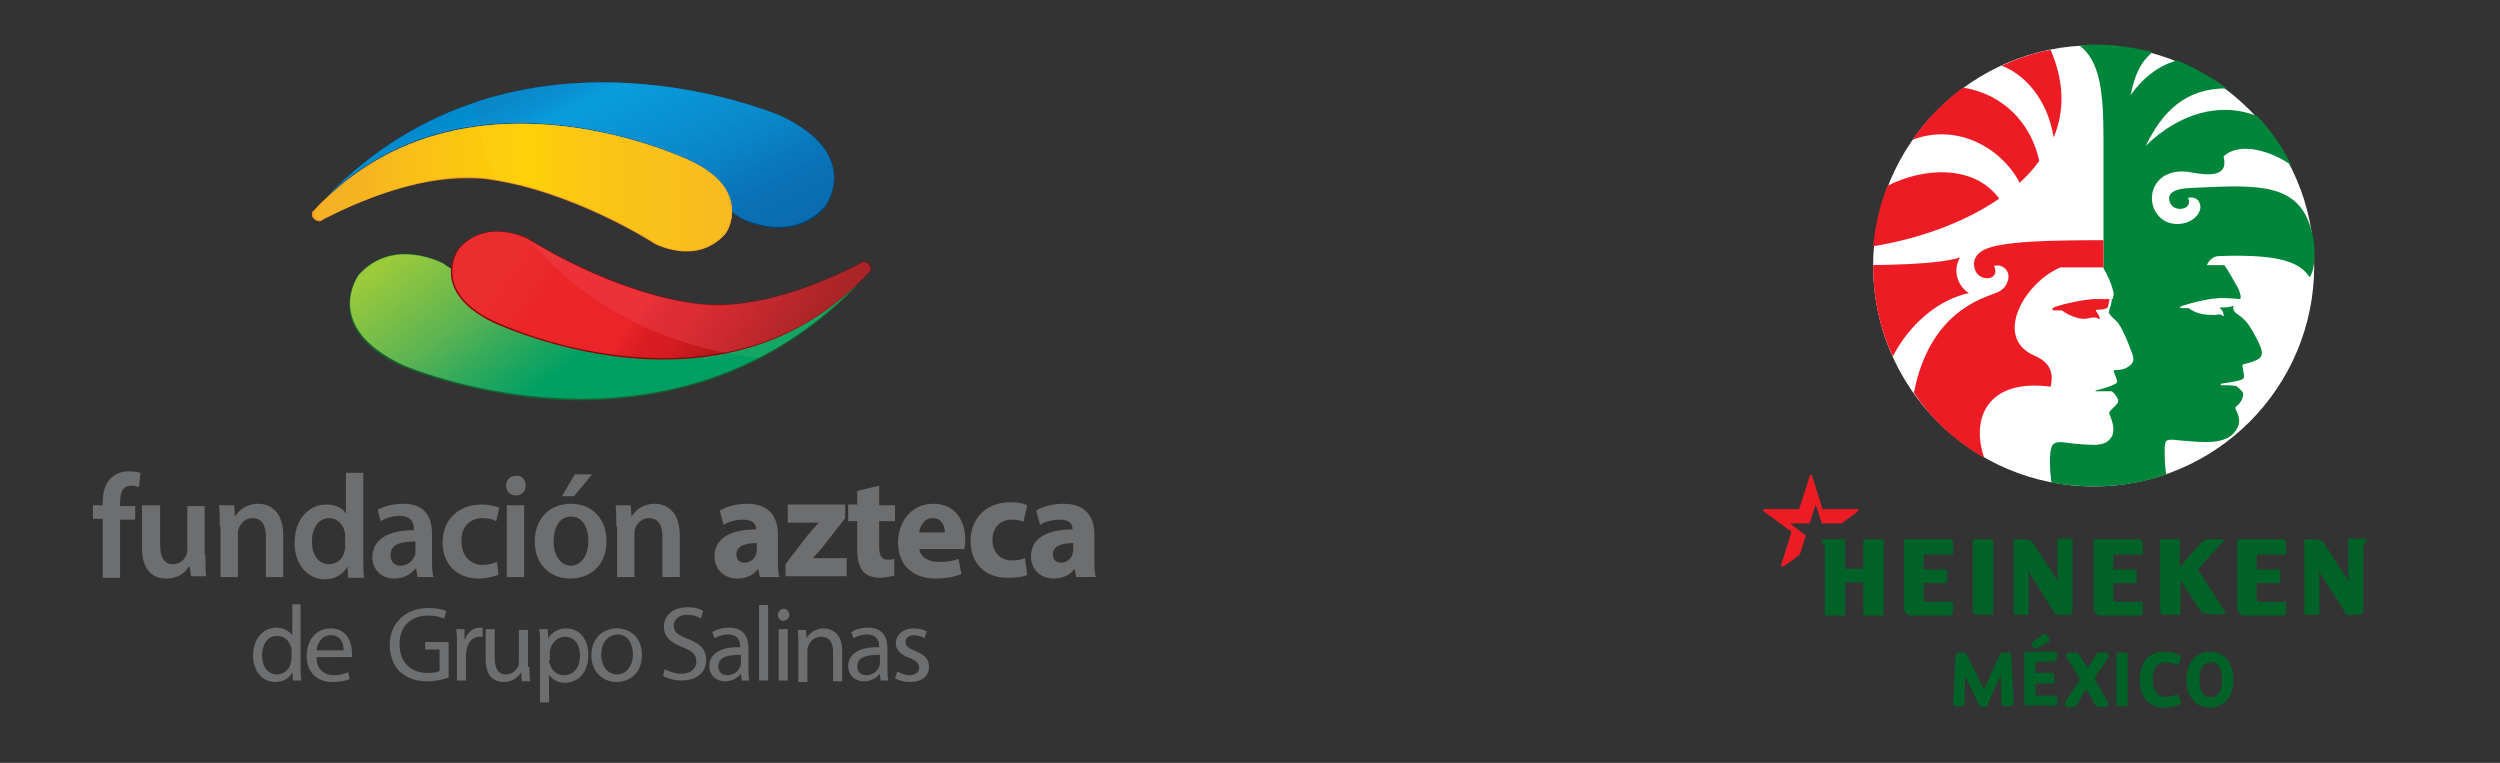 <?xml version="1.0" encoding="utf-8"?>
<!-- Generator: Adobe Illustrator 27.6.1, SVG Export Plug-In . SVG Version: 6.00 Build 0)  -->
<svg version="1.1" id="Layer_1" xmlns="http://www.w3.org/2000/svg" xmlns:xlink="http://www.w3.org/1999/xlink" x="0px" y="0px"
	 viewBox="0 0 331 101" style="enable-background:new 0 0 331 101;" xml:space="preserve">
<rect x="0" y="0" width="331" height="101" fill="#333333" stroke="none"/>
<style type="text/css">
	.st0{fill:#054371;}
	.st1{fill:#166330;}
	.st2{fill:url(#SVGID_1_);}
	.st3{fill:url(#SVGID_00000031887988123146194240000013603446608759452056_);}
	.st4{fill:url(#SVGID_00000023972512357094677020000017637525950809317564_);}
	.st5{opacity:0.34;fill:#1D7EC1;}
	.st6{opacity:0.34;fill:#39B564;}
	.st7{fill:#8E0507;}
	.st8{fill:url(#SVGID_00000141418538439904211710000012158681075119559326_);}
	.st9{opacity:0.34;fill:#EF4F5A;}
	.st10{fill:#EF8D29;}
	.st11{fill:url(#SVGID_00000127005447555684544330000004133608304772084143_);}
	.st12{opacity:0.34;fill:#FFD21B;}
	.st13{fill:#6D6E70;}
	.st14{fill:#006227;}
	.st15{fill:#ED1C24;}
	.st16{fill:#FFFFFF;}
	.st17{fill:#00853A;}
</style>
<g>
	<g>
		<g>
			<g>
				<g>
					<g>
						<g>
							<path class="st0" d="M103.5,15.4c0,0-35-15.3-60.2,10.6c19.5-18.5,47.8-4.9,47.8-4.9c4.8,2.3,5.8,5,5.7,6.9
								c0.8,0.5,1.2,0.8,1.2,0.8s6.6,3.6,11.2-1.5C109.3,27.3,114.3,20.6,103.5,15.4z"/>
							<path class="st0" d="M103.2,30.2L103.2,30.2c-2.8,0-5.1-1.2-5.1-1.3c0,0-0.4-0.3-1.2-0.8l-0.1,0l0-0.1
								c0.1-1.9-0.8-4.5-5.6-6.8c-0.1,0-10.1-4.8-22.2-4.8c-10.1,0-18.7,3.3-25.5,9.7L43.3,26c5.3-5.5,11.5-9.5,18.3-12
								c5.6-2.1,11.8-3.1,18.2-3.1c13.3,0,23.6,4.5,23.7,4.5c3.9,1.8,6.2,4.1,6.8,6.7c0.7,3-1,5.3-1,5.4l0,0
								C107.7,29.3,105.6,30.2,103.2,30.2z M97,28c0.8,0.4,1.2,0.7,1.2,0.7c0,0,2.3,1.2,5,1.2c2.4,0,4.5-0.9,6.1-2.7
								c0.1-0.1,1.6-2.4,0.9-5.2c-0.6-2.5-2.9-4.7-6.7-6.5c-0.1,0-10.4-4.5-23.7-4.5c-13.1,0-24.4,4.2-33.6,12.4
								c6.3-4.8,13.9-7.2,22.7-7.2c12.1,0,22.2,4.8,22.3,4.8C96.1,23.4,97,26.1,97,28z"/>
						</g>
						<g>
							<path class="st1" d="M65.6,42.6c-4.8-2.3-5.8-5-5.7-6.9c-0.8-0.5-1.2-0.8-1.2-0.8s-6.6-3.6-11.2,1.5c0,0-5,6.8,5.8,11.9
								c0,0,35,15.3,60.1-10.6C93.9,56.3,65.6,42.6,65.6,42.6z"/>
							<path class="st1" d="M76.9,53c-13.3,0-23.6-4.5-23.7-4.5c-3.9-1.8-6.2-4.1-6.8-6.7c-0.7-3,1-5.3,1-5.4l0,0
								c1.7-1.9,3.8-2.8,6.2-2.8c2.8,0,5.1,1.2,5.1,1.3c0,0,0.5,0.3,1.2,0.8l0.1,0l0,0.1c-0.1,1.9,0.8,4.5,5.6,6.8
								c0.1,0,10.1,4.8,22.2,4.8c10.1,0,18.7-3.3,25.4-9.7l0.2,0.2c-5.3,5.5-11.5,9.5-18.3,12C89.5,51.9,83.4,53,76.9,53z
								 M47.5,36.5c-0.1,0.1-1.6,2.4-0.9,5.2c0.6,2.5,2.9,4.7,6.7,6.5c0.1,0,10.4,4.5,23.6,4.5c13.1,0,24.4-4.2,33.6-12.4
								c-6.3,4.8-13.9,7.2-22.6,7.2c-12.1,0-22.2-4.8-22.3-4.8c-4.9-2.3-5.8-5.1-5.8-7c-0.8-0.4-1.2-0.7-1.2-0.7c0,0-2.3-1.2-5-1.2
								C51.2,33.8,49.2,34.7,47.5,36.5z"/>
						</g>
						
							<linearGradient id="SVGID_1_" gradientUnits="userSpaceOnUse" x1="72.698" y1="43.113" x2="45.929" y2="1.287" gradientTransform="matrix(0.993 0.118 -0.118 0.993 17.171 -12.056)">
							<stop  offset="0" style="stop-color:#0163AA"/>
							<stop  offset="7.942344e-02" style="stop-color:#0168AE"/>
							<stop  offset="0.171" style="stop-color:#0176BB"/>
							<stop  offset="0.258" style="stop-color:#008ACD"/>
							<stop  offset="0.528" style="stop-color:#00ADEE"/>
							<stop  offset="0.566" style="stop-color:#009CDE"/>
							<stop  offset="0.616" style="stop-color:#008FD2"/>
							<stop  offset="0.679" style="stop-color:#0087CA"/>
							<stop  offset="0.802" style="stop-color:#0085C8"/>
							<stop  offset="1" style="stop-color:#115FA8"/>
						</linearGradient>
						<path class="st2" d="M103.5,15.4c0,0-35-15.3-60.2,10.6c19.5-18.5,47.8-4.9,47.8-4.9c4.8,2.3,5.8,5,5.7,6.9
							c0.8,0.5,1.2,0.8,1.2,0.8s6.6,3.6,11.2-1.5C109.3,27.3,114.3,20.6,103.5,15.4z"/>
						
							<linearGradient id="SVGID_00000181088792550444335470000010683908429827955122_" gradientUnits="userSpaceOnUse" x1="29.879" y1="36.316" x2="29.773" y2="36.15" gradientTransform="matrix(0.993 0.118 -0.118 0.993 17.171 -12.056)">
							<stop  offset="0" style="stop-color:#006BB0"/>
							<stop  offset="0.121" style="stop-color:#0070B4"/>
							<stop  offset="0.26" style="stop-color:#007EC2"/>
							<stop  offset="0.408" style="stop-color:#0095D7"/>
							<stop  offset="0.528" style="stop-color:#00ADEE"/>
							<stop  offset="0.584" style="stop-color:#0095D8"/>
							<stop  offset="0.647" style="stop-color:#0082C6"/>
							<stop  offset="0.721" style="stop-color:#0075B9"/>
							<stop  offset="0.816" style="stop-color:#006DB2"/>
							<stop  offset="1" style="stop-color:#006BB0"/>
						</linearGradient>
						<path style="fill:url(#SVGID_00000181088792550444335470000010683908429827955122_);" d="M42.5,27.4c0.1,0,0.1,0,0.1,0
							C42.6,27.5,42.5,27.4,42.5,27.4z"/>
						
							<linearGradient id="SVGID_00000061462644265447134660000008603718949955346076_" gradientUnits="userSpaceOnUse" x1="2106.624" y1="-174.802" x2="2149.218" y2="-130.567" gradientTransform="matrix(-0.993 -0.118 0.118 -0.993 2203.2 129.026)">
							<stop  offset="0.225" style="stop-color:#00A064"/>
							<stop  offset="0.333" style="stop-color:#2DA95C"/>
							<stop  offset="0.434" style="stop-color:#5AB353"/>
							<stop  offset="0.637" style="stop-color:#9BCA3B"/>
							<stop  offset="0.682" style="stop-color:#98C93C"/>
							<stop  offset="0.722" style="stop-color:#8DC541"/>
							<stop  offset="0.759" style="stop-color:#7BBE48"/>
							<stop  offset="0.791" style="stop-color:#65B650"/>
							<stop  offset="1" style="stop-color:#00A064"/>
						</linearGradient>
						<path style="fill:url(#SVGID_00000061462644265447134660000008603718949955346076_);" d="M65.6,42.6c-4.8-2.3-5.8-5-5.7-6.9
							c-0.8-0.5-1.2-0.8-1.2-0.8s-6.6-3.6-11.2,1.5c0,0-5,6.8,5.8,11.9c0,0,35,15.3,60.1-10.6C93.9,56.3,65.6,42.6,65.6,42.6z"/>
						<path class="st5" d="M91.1,21.1c4.8,2.3,5.8,5,5.7,6.9c0.8,0.5,1.2,0.8,1.2,0.8s6.6,3.6,11.2-1.5c0,0,5-6.8-5.8-11.9
							c0,0-19.9-8.7-40.4-1.9c0.1,1.1,0.2,2.1,0.4,3.1C78,14.8,91.1,21.1,91.1,21.1z"/>
						<path class="st6" d="M96,46.7c1.5,0.3,2.9,0.5,4.5,0.7c4.4-2.3,8.8-5.4,12.9-9.6C108,42.9,101.9,45.5,96,46.7z"/>
						<g>
							<path class="st7" d="M115.2,35.2c-0.1-0.3-0.4-0.5-0.8-0.5c0,0-0.1,0-0.1,0c-0.2,0.1-0.3,0.2-0.5,0.3
								c-4.9,2.5-13.6,6.2-21.3,5.3c-11.4-1.4-22.5-8.6-22.5-8.6s-5.4-3-9.2,1.2c0,0-0.9,1.2-0.9,2.8c-0.1,2,0.9,4.7,5.7,6.9
								c0,0,28.3,13.6,47.8-4.9c0.5-0.5,1-0.9,1.4-1.4c0.2-0.2,0.3-0.3,0.5-0.5c0-0.1,0-0.1,0-0.2c0,0,0-0.1,0-0.1
								C115.3,35.4,115.3,35.3,115.2,35.2z"/>
							<path class="st7" d="M87.8,47.6L87.8,47.6c-12.1,0-22.2-4.8-22.3-4.8c-4.9-2.3-5.9-5.1-5.8-7c0.1-1.7,0.9-2.8,1-2.9l0,0
								c1.4-1.5,3.1-2.3,5.1-2.3c2.3,0,4.2,1,4.2,1c0.1,0.1,11.2,7.2,22.5,8.6c0.8,0.1,1.6,0.1,2.5,0.1c6.8,0,13.9-2.9,18.7-5.4
								c0.2-0.1,0.3-0.2,0.5-0.3l0,0l0,0c0,0,0.1,0,0.1,0c0.4,0,0.7,0.2,0.9,0.5c0.1,0.1,0.1,0.3,0.1,0.4c0,0,0,0.1,0,0.1
								c0,0.1,0,0.1,0,0.2l0,0l0,0c-0.2,0.2-0.3,0.3-0.5,0.5c-0.4,0.5-0.9,0.9-1.4,1.4C106.6,44.3,98,47.6,87.8,47.6z M60.9,32.9
								c-0.1,0.1-0.8,1.2-0.9,2.8c-0.1,1.9,0.8,4.5,5.6,6.8c0.1,0,10.1,4.8,22.2,4.8h0c10.1,0,18.7-3.3,25.4-9.7
								c0.5-0.5,1-1,1.4-1.4c0.1-0.2,0.3-0.3,0.4-0.5c0,0,0-0.1,0-0.1c0,0,0-0.1,0-0.1c0-0.1,0-0.2-0.1-0.3
								c-0.1-0.3-0.4-0.4-0.7-0.4c0,0-0.1,0-0.1,0c-0.2,0.1-0.3,0.2-0.5,0.2c-4.8,2.5-12,5.4-18.9,5.4c-0.9,0-1.7,0-2.5-0.1
								c-5.9-0.7-11.7-3-15.6-4.8c-4.2-2-7-3.8-7-3.8c0,0-1.9-1-4.1-1C63.9,30.7,62.3,31.5,60.9,32.9z"/>
						</g>
						
							<linearGradient id="SVGID_00000066477413210062967900000004127078506713316512_" gradientUnits="userSpaceOnUse" x1="72.664" y1="26.664" x2="104.158" y2="48.546">
							<stop  offset="0" style="stop-color:#EA2D2E"/>
							<stop  offset="0.116" style="stop-color:#EA2A2C"/>
							<stop  offset="0.17" style="stop-color:#EB2528"/>
							<stop  offset="0.472" style="stop-color:#EB2429"/>
							<stop  offset="0.501" style="stop-color:#E22126"/>
							<stop  offset="0.556" style="stop-color:#D81D22"/>
							<stop  offset="0.626" style="stop-color:#D51C21"/>
							<stop  offset="1" style="stop-color:#87100D"/>
						</linearGradient>
						<path style="fill:url(#SVGID_00000066477413210062967900000004127078506713316512_);" d="M115.2,35.2
							c-0.1-0.3-0.4-0.5-0.8-0.5c0,0-0.1,0-0.1,0c-0.2,0.1-0.3,0.2-0.5,0.3c-4.9,2.5-13.6,6.2-21.3,5.3c-11.4-1.4-22.5-8.6-22.5-8.6
							s-5.4-3-9.2,1.2c0,0-0.9,1.2-0.9,2.8c-0.1,2,0.9,4.7,5.7,6.9c0,0,28.3,13.6,47.8-4.9c0.5-0.5,1-0.9,1.4-1.4
							c0.2-0.2,0.3-0.3,0.5-0.5c0-0.1,0-0.1,0-0.2c0,0,0-0.1,0-0.1C115.3,35.4,115.3,35.3,115.2,35.2z"/>
						<path class="st9" d="M96,46.7c5.9-1.2,12-3.8,17.3-8.9c0.5-0.5,1-0.9,1.4-1.4c0.2-0.2,0.3-0.3,0.5-0.5c0-0.1,0-0.1,0-0.2
							c0,0,0-0.1,0-0.1c0-0.1,0-0.3-0.1-0.4c-0.1-0.3-0.4-0.5-0.8-0.5c0,0-0.1,0-0.1,0c-0.2,0.1-0.3,0.2-0.5,0.3
							c-4.9,2.5-13.7,6.2-21.3,5.2c-10.2-1.2-20.1-7.1-22.1-8.3C76.3,39.2,85.4,44.6,96,46.7z"/>
						<g>
							<path class="st10" d="M91.2,21.2c0,0-28.3-13.6-47.8,4.9c-0.5,0.5-1,0.9-1.4,1.4c-0.2,0.2-0.3,0.3-0.5,0.5c0,0.1,0,0.1,0,0.2
								c0,0,0,0.1,0,0.1c0,0.1,0,0.3,0.1,0.4c0.1,0.3,0.4,0.5,0.8,0.5c0,0,0.1,0,0.1,0c0.2-0.1,0.3-0.2,0.5-0.3
								c4.9-2.5,13.7-6.2,21.3-5.3c11.4,1.4,22.5,8.6,22.5,8.6s5.4,3,9.2-1.2c0,0,0.9-1.2,0.9-2.8C97,26.1,96,23.4,91.2,21.2z"/>
							<path class="st10" d="M90.9,33.3C90.9,33.3,90.9,33.3,90.9,33.3c-2.3,0-4.2-1-4.2-1c-0.1-0.1-11.2-7.2-22.5-8.6
								c-0.8-0.1-1.6-0.1-2.5-0.1c-6.8,0-13.9,2.9-18.8,5.4c-0.2,0.1-0.3,0.2-0.5,0.3l0,0l0,0c0,0-0.1,0-0.1,0
								c-0.4,0-0.7-0.2-0.9-0.5c-0.1-0.1-0.1-0.3-0.1-0.4c0,0,0-0.1,0-0.1c0-0.1,0-0.1,0-0.2l0,0l0,0c0.2-0.2,0.3-0.3,0.5-0.5
								c0.4-0.5,0.9-0.9,1.4-1.4c6.8-6.5,15.4-9.8,25.6-9.8c12.1,0,22.2,4.8,22.3,4.8c4.9,2.3,5.9,5.1,5.8,7.1
								C96.9,29.8,96,31,96,31l0,0C94.6,32.5,92.9,33.3,90.9,33.3z M61.7,23.3c0.9,0,1.7,0,2.5,0.1c5.9,0.7,11.7,3,15.6,4.8
								c4.2,2,7,3.8,7,3.8c0,0,1.9,1,4.1,1c2,0,3.6-0.7,5-2.2c0.1-0.1,0.8-1.2,0.9-2.8c0.1-1.9-0.8-4.5-5.6-6.8
								c-0.1,0-10.1-4.8-22.2-4.8c-10.1,0-18.7,3.3-25.5,9.7c-0.5,0.5-1,1-1.4,1.4c-0.1,0.2-0.3,0.3-0.4,0.5c0,0,0,0.1,0,0.1
								c0,0,0,0.1,0,0.1c0,0.1,0,0.2,0.1,0.3c0.1,0.3,0.4,0.4,0.7,0.4c0,0,0.1,0,0.1,0c0.2-0.1,0.3-0.2,0.5-0.2
								C47.7,26.3,54.9,23.3,61.7,23.3z"/>
						</g>
						
							<linearGradient id="SVGID_00000023241340578976576830000007806210429673946287_" gradientUnits="userSpaceOnUse" x1="40.759" y1="24.761" x2="96.868" y2="24.761">
							<stop  offset="0" style="stop-color:#F4B024"/>
							<stop  offset="0.131" style="stop-color:#F6B421"/>
							<stop  offset="0.26" style="stop-color:#FBC018"/>
							<stop  offset="0.269" style="stop-color:#FBC117"/>
							<stop  offset="0.528" style="stop-color:#FFD000"/>
							<stop  offset="0.615" style="stop-color:#FCC60C"/>
							<stop  offset="0.761" style="stop-color:#F8BA19"/>
							<stop  offset="0.89" style="stop-color:#F7B61E"/>
							<stop  offset="1" style="stop-color:#F4AE24"/>
						</linearGradient>
						<path style="fill:url(#SVGID_00000023241340578976576830000007806210429673946287_);" d="M91.2,21.2c0,0-28.3-13.6-47.8,4.9
							c-0.5,0.5-1,0.9-1.4,1.4c-0.2,0.2-0.3,0.3-0.5,0.5c0,0.1,0,0.1,0,0.2c0,0,0,0.1,0,0.1c0,0.1,0,0.3,0.1,0.4
							c0.1,0.3,0.4,0.5,0.8,0.5c0,0,0.1,0,0.1,0c0.2-0.1,0.3-0.2,0.5-0.3c4.9-2.5,13.7-6.2,21.3-5.3c11.4,1.4,22.5,8.6,22.5,8.6
							s5.4,3,9.2-1.2c0,0,0.9-1.2,0.9-2.8C97,26.1,96,23.4,91.2,21.2z"/>
						<path class="st12" d="M95.9,30.9c0,0,0.9-1.2,0.9-2.8c0.1-2-0.9-4.7-5.7-6.9c0,0-13.2-6.3-27.7-4.5c0.4,2.5,1.1,4.8,2.1,7.1
							c10.9,1.7,21.1,8.4,21.1,8.4S92.1,35.1,95.9,30.9z"/>
					</g>
				</g>
			</g>
			<g>
				<path class="st13" d="M13.6,76.4v-7.7h-1.3v-1.8h1.3v-0.4c0-1.2,0.3-2.5,1.1-3.2c0.7-0.7,1.6-0.9,2.4-0.9c0.6,0,1.1,0.1,1.5,0.2
					l-0.2,1.9c-0.3-0.1-0.6-0.2-1-0.2c-1.2,0-1.5,1-1.5,2.2v0.5h2v1.8h-2v7.7H13.6z"/>
				<path class="st13" d="M27.2,73.5c0,1.1,0,2.1,0.1,2.8h-2L25.1,75H25c-0.4,0.7-1.3,1.6-3,1.6c-1.7,0-3.2-1-3.2-4.1v-5.6h2.4v5.2
					c0,1.6,0.5,2.6,1.7,2.6c1,0,1.6-0.7,1.8-1.3c0.1-0.2,0.1-0.5,0.1-0.7v-5.7h2.3V73.5z"/>
				<path class="st13" d="M29.1,69.7c0-1.1,0-2-0.1-2.8h2l0.1,1.4h0.1c0.4-0.7,1.4-1.6,3-1.6c1.6,0,3.3,1.1,3.3,4.1v5.6h-2.3V71
					c0-1.4-0.5-2.4-1.8-2.4c-0.9,0-1.6,0.7-1.8,1.4c-0.1,0.2-0.1,0.5-0.1,0.8v5.6h-2.3V69.7z"/>
				<path class="st13" d="M48.1,62.6v11.2c0,1,0,2,0.1,2.7h-2.1l-0.1-1.5h0c-0.6,1.1-1.7,1.7-3,1.7c-2.2,0-4-1.9-4-4.8
					c0-3.2,1.9-5.1,4.2-5.1c1.3,0,2.2,0.5,2.6,1.2h0v-5.4H48.1z M45.7,70.9c0-0.2,0-0.4-0.1-0.6c-0.2-0.9-1-1.7-2-1.7
					c-1.5,0-2.3,1.4-2.3,3.1c0,1.7,0.8,3,2.3,3c1,0,1.8-0.7,2-1.7c0.1-0.2,0.1-0.4,0.1-0.7V70.9z"/>
				<path class="st13" d="M57.2,74.1c0,0.9,0,1.7,0.2,2.3h-2.1l-0.2-1.1H55c-0.6,0.7-1.5,1.3-2.8,1.3c-1.9,0-2.9-1.4-2.9-2.8
					c0-2.4,2.1-3.6,5.5-3.6V70c0-0.6-0.2-1.7-1.9-1.7c-0.9,0-1.9,0.3-2.5,0.7L50,67.5c0.7-0.4,1.9-0.8,3.4-0.8c3,0,3.8,1.9,3.8,4
					V74.1z M54.9,71.7c-1.7,0-3.2,0.3-3.2,1.8c0,0.9,0.6,1.4,1.3,1.4c1,0,1.6-0.6,1.9-1.3c0.1-0.2,0.1-0.3,0.1-0.5V71.7z"/>
				<path class="st13" d="M66,76.1c-0.5,0.2-1.5,0.5-2.6,0.5c-2.9,0-4.8-1.9-4.8-4.8c0-2.8,1.9-5,5.2-5c0.9,0,1.7,0.2,2.3,0.4
					l-0.4,1.8c-0.4-0.2-0.9-0.4-1.8-0.4c-1.8,0-2.9,1.3-2.8,3.1c0,1.9,1.2,3.1,2.8,3.1c0.8,0,1.4-0.2,1.9-0.4L66,76.1z"/>
				<path class="st13" d="M69.6,64.3c0,0.7-0.5,1.3-1.3,1.3c-0.8,0-1.3-0.6-1.3-1.3c0-0.7,0.5-1.3,1.3-1.3
					C69.1,62.9,69.6,63.5,69.6,64.3z M67.1,76.4v-9.5h2.3v9.5H67.1z"/>
				<path class="st13" d="M80.3,71.6c0,3.5-2.4,5-4.8,5c-2.6,0-4.7-1.8-4.7-4.9c0-3.1,2-5,4.8-5C78.4,66.7,80.3,68.7,80.3,71.6z
					 M73.3,71.7c0,1.8,0.9,3.2,2.3,3.2c1.3,0,2.3-1.3,2.3-3.3c0-1.5-0.6-3.2-2.3-3.2C73.9,68.4,73.3,70.1,73.3,71.7z M78.4,62.8
					L76,65.7h-1.6l1.7-2.9H78.4z"/>
				<path class="st13" d="M81.6,69.7c0-1.1,0-2-0.1-2.8h2l0.1,1.4h0.1c0.4-0.7,1.4-1.6,3-1.6c1.6,0,3.3,1.1,3.3,4.1v5.6h-2.3V71
					c0-1.4-0.5-2.4-1.8-2.4c-0.9,0-1.6,0.7-1.8,1.4C84,70.2,84,70.5,84,70.8v5.6h-2.3V69.7z"/>
				<path class="st13" d="M103,74.1c0,0.9,0,1.8,0.2,2.3h-2.6l-0.2-1h-0.1c-0.6,0.8-1.6,1.2-2.7,1.2c-1.9,0-3-1.4-3-2.9
					c0-2.5,2.2-3.6,5.5-3.6v-0.1c0-0.5-0.3-1.2-1.7-1.2c-1,0-2,0.3-2.6,0.7l-0.5-1.9c0.7-0.4,1.9-0.9,3.6-0.9c3.1,0,4.1,1.9,4.1,4.1
					V74.1z M100.2,71.9c-1.5,0-2.7,0.4-2.7,1.5c0,0.8,0.5,1.1,1.1,1.1c0.7,0,1.3-0.5,1.5-1.1c0-0.2,0.1-0.3,0.1-0.5V71.9z"/>
				<path class="st13" d="M104,74.7l2.9-3.8c0.5-0.6,1-1.1,1.5-1.7v0h-4.1v-2.4h7.6v1.8l-2.8,3.6c-0.5,0.6-1,1.2-1.5,1.7v0h4.5v2.4
					H104V74.7z"/>
				<path class="st13" d="M116.4,64.3v2.6h2.1V69h-2.1v3.4c0,1.1,0.3,1.7,1.1,1.7c0.4,0,0.6,0,0.9-0.1l0,2.2
					c-0.4,0.1-1.1,0.3-1.9,0.3c-0.9,0-1.7-0.3-2.2-0.8c-0.5-0.6-0.8-1.5-0.8-2.8V69h-1.2v-2.2h1.2v-1.8L116.4,64.3z"/>
				<path class="st13" d="M121.7,72.6c0.1,1.2,1.3,1.8,2.6,1.8c1,0,1.8-0.1,2.6-0.4l0.4,2c-1,0.4-2.1,0.6-3.4,0.6
					c-3.2,0-5-1.9-5-4.8c0-2.4,1.5-5.1,4.7-5.1c3,0,4.2,2.4,4.2,4.8c0,0.5-0.1,1-0.1,1.2H121.7z M125.1,70.5c0-0.7-0.3-1.9-1.6-1.9
					c-1.2,0-1.7,1.1-1.8,1.9H125.1z"/>
				<path class="st13" d="M136,76.1c-0.5,0.3-1.5,0.4-2.6,0.4c-3,0-4.9-1.9-4.9-4.9c0-2.8,1.9-5.1,5.3-5.1c0.8,0,1.6,0.1,2.2,0.4
					l-0.5,2.2c-0.3-0.2-0.9-0.3-1.6-0.3c-1.5,0-2.5,1.1-2.5,2.7c0,1.7,1.1,2.7,2.6,2.7c0.7,0,1.2-0.1,1.7-0.3L136,76.1z"/>
				<path class="st13" d="M144.9,74.1c0,0.9,0,1.8,0.2,2.3h-2.6l-0.2-1h-0.1c-0.6,0.8-1.6,1.2-2.7,1.2c-1.9,0-3-1.4-3-2.9
					c0-2.5,2.2-3.6,5.5-3.6v-0.1c0-0.5-0.3-1.2-1.7-1.2c-1,0-2,0.3-2.6,0.7l-0.5-1.9c0.6-0.4,1.9-0.9,3.6-0.9c3.1,0,4.1,1.9,4.1,4.1
					V74.1z M142.1,71.9c-1.5,0-2.7,0.4-2.7,1.5c0,0.8,0.5,1.1,1.1,1.1c0.7,0,1.3-0.5,1.5-1.1c0-0.2,0.1-0.3,0.1-0.5V71.9z"/>
			</g>
		</g>
	</g>
	<g>
		<path class="st13" d="M39.8,80.1v8.2c0,0.6,0,1.3,0.1,1.8h-1.1L38.7,89h0c-0.4,0.8-1.2,1.3-2.3,1.3c-1.6,0-2.9-1.4-2.9-3.5
			c0-2.3,1.4-3.7,3.1-3.7c1,0,1.7,0.5,2.1,1h0v-4.1H39.8z M38.6,86.1c0-0.2,0-0.4-0.1-0.5c-0.2-0.8-0.9-1.4-1.8-1.4
			c-1.3,0-2,1.1-2,2.6c0,1.4,0.7,2.5,2,2.5c0.8,0,1.6-0.6,1.8-1.5c0-0.2,0.1-0.3,0.1-0.5V86.1z"/>
		<path class="st13" d="M41.9,87c0,1.7,1.1,2.4,2.3,2.4c0.9,0,1.4-0.2,1.9-0.4l0.2,0.9c-0.4,0.2-1.2,0.4-2.3,0.4
			c-2.1,0-3.4-1.4-3.4-3.4c0-2.1,1.2-3.7,3.2-3.7c2.2,0,2.8,2,2.8,3.2c0,0.3,0,0.5,0,0.6H41.9z M45.5,86.1c0-0.8-0.3-2-1.7-2
			c-1.3,0-1.8,1.2-1.9,2H45.5z"/>
		<path class="st13" d="M59.4,89.7c-0.5,0.2-1.6,0.5-2.9,0.5c-1.4,0-2.6-0.4-3.6-1.3c-0.8-0.8-1.3-2.1-1.3-3.5c0-2.8,2-4.9,5.1-4.9
			c1.1,0,2,0.2,2.4,0.4l-0.3,1c-0.5-0.2-1.1-0.4-2.1-0.4c-2.3,0-3.8,1.4-3.8,3.8c0,2.4,1.5,3.8,3.7,3.8c0.8,0,1.4-0.1,1.6-0.3v-2.8
			h-1.9v-1h3.1V89.7z"/>
		<path class="st13" d="M60.5,85.4c0-0.8,0-1.5-0.1-2.1h1.1l0,1.3h0.1c0.3-0.9,1.1-1.5,1.9-1.5c0.1,0,0.2,0,0.4,0v1.2
			c-0.1,0-0.3,0-0.4,0c-0.9,0-1.5,0.7-1.7,1.6c0,0.2-0.1,0.4-0.1,0.6v3.6h-1.2V85.4z"/>
		<path class="st13" d="M70.1,88.3c0,0.7,0,1.3,0.1,1.9h-1.1L69,89h0c-0.3,0.5-1,1.3-2.3,1.3c-1.1,0-2.4-0.6-2.4-3v-4h1.2v3.8
			c0,1.3,0.4,2.2,1.5,2.2c0.8,0,1.4-0.6,1.6-1.1c0.1-0.2,0.1-0.4,0.1-0.6v-4.2h1.2V88.3z"/>
		<path class="st13" d="M71.5,85.5c0-0.9,0-1.6-0.1-2.2h1.1l0.1,1.2h0c0.5-0.8,1.3-1.3,2.4-1.3c1.7,0,2.9,1.4,2.9,3.5
			c0,2.5-1.5,3.7-3.1,3.7c-0.9,0-1.7-0.4-2.1-1.1h0v3.7h-1.2V85.5z M72.7,87.4c0,0.2,0,0.4,0.1,0.5c0.2,0.9,1,1.5,1.9,1.5
			c1.3,0,2.1-1.1,2.1-2.6c0-1.4-0.7-2.5-2-2.5c-0.8,0-1.6,0.6-1.9,1.5c0,0.2-0.1,0.3-0.1,0.5V87.4z"/>
		<path class="st13" d="M85,86.7c0,2.5-1.7,3.6-3.4,3.6c-1.8,0-3.3-1.4-3.3-3.5c0-2.3,1.5-3.6,3.4-3.6C83.6,83.2,85,84.6,85,86.7z
			 M79.6,86.7c0,1.5,0.9,2.6,2.1,2.6c1.2,0,2.1-1.1,2.1-2.7c0-1.2-0.6-2.6-2-2.6C80.2,84.1,79.6,85.4,79.6,86.7z"/>
		<path class="st13" d="M88,88.6c0.5,0.3,1.4,0.6,2.2,0.6c1.3,0,2-0.7,2-1.6c0-0.9-0.5-1.4-1.8-1.9c-1.6-0.6-2.5-1.4-2.5-2.7
			c0-1.5,1.2-2.6,3.1-2.6c1,0,1.7,0.2,2.1,0.5l-0.3,1c-0.3-0.2-0.9-0.5-1.8-0.5c-1.3,0-1.8,0.8-1.8,1.4c0,0.9,0.6,1.3,1.9,1.8
			c1.6,0.6,2.4,1.4,2.4,2.8c0,1.5-1.1,2.7-3.3,2.7c-0.9,0-1.9-0.3-2.4-0.6L88,88.6z"/>
		<path class="st13" d="M98.2,90.1l-0.1-0.9h0c-0.4,0.5-1.1,1-2.1,1c-1.4,0-2.1-1-2.1-2c0-1.6,1.5-2.6,4.1-2.5v-0.1
			c0-0.6-0.2-1.6-1.6-1.6c-0.6,0-1.3,0.2-1.8,0.5l-0.3-0.8c0.6-0.4,1.4-0.6,2.2-0.6c2.1,0,2.6,1.4,2.6,2.8v2.6c0,0.6,0,1.2,0.1,1.6
			H98.2z M98,86.7c-1.4,0-2.9,0.2-2.9,1.5c0,0.8,0.5,1.2,1.2,1.2c0.9,0,1.5-0.6,1.7-1.1c0-0.1,0.1-0.3,0.1-0.4V86.7z"/>
		<path class="st13" d="M100.5,80.1h1.2v10h-1.2V80.1z"/>
		<path class="st13" d="M104.5,81.4c0,0.4-0.3,0.8-0.8,0.8c-0.4,0-0.7-0.3-0.7-0.8c0-0.4,0.3-0.8,0.8-0.8
			C104.2,80.6,104.5,81,104.5,81.4z M103.1,90.1v-6.8h1.2v6.8H103.1z"/>
		<path class="st13" d="M105.7,85.2c0-0.7,0-1.3-0.1-1.8h1.1l0.1,1.1h0c0.3-0.6,1.1-1.3,2.3-1.3c0.9,0,2.4,0.6,2.4,2.9v4.1h-1.2
			v-3.9c0-1.1-0.4-2-1.6-2c-0.8,0-1.5,0.6-1.7,1.3c-0.1,0.2-0.1,0.4-0.1,0.6v4.1h-1.2V85.2z"/>
		<path class="st13" d="M116.6,90.1l-0.1-0.9h0c-0.4,0.5-1.1,1-2.1,1c-1.4,0-2.1-1-2.1-2c0-1.6,1.5-2.6,4.1-2.5v-0.1
			c0-0.6-0.2-1.6-1.6-1.6c-0.6,0-1.3,0.2-1.8,0.5l-0.3-0.8c0.6-0.4,1.4-0.6,2.2-0.6c2.1,0,2.6,1.4,2.6,2.8v2.6c0,0.6,0,1.2,0.1,1.6
			H116.6z M116.4,86.7c-1.4,0-2.9,0.2-2.9,1.5c0,0.8,0.5,1.2,1.2,1.2c0.9,0,1.5-0.6,1.7-1.1c0-0.1,0.1-0.3,0.1-0.4V86.7z"/>
		<path class="st13" d="M118.8,88.9c0.4,0.2,1,0.5,1.6,0.5c0.9,0,1.3-0.5,1.3-1c0-0.6-0.4-0.9-1.3-1.3c-1.2-0.4-1.8-1.1-1.8-1.9
			c0-1.1,0.9-2,2.4-2c0.7,0,1.3,0.2,1.7,0.4l-0.3,0.9c-0.3-0.2-0.8-0.4-1.4-0.4c-0.7,0-1.1,0.4-1.1,0.9c0,0.6,0.4,0.8,1.3,1.2
			c1.2,0.5,1.8,1,1.8,2.1c0,1.2-0.9,2-2.6,2c-0.7,0-1.4-0.2-1.9-0.5L118.8,88.9z"/>
	</g>
</g>
<g>
	<path class="st14" d="M280.6,93.5c-0.2,0-0.4-0.2-0.4-0.3l0-6.4c0-0.2,0.1-0.4,0.3-0.4h0.9c0.2,0,0.3,0.2,0.3,0.4v6.4
		c0,0.2-0.1,0.3-0.4,0.3H280.6z M263.2,93.3c-0.1,0.2-0.2,0.3-0.4,0.3h-0.3c-0.2,0-0.4-0.1-0.5-0.3c-0.4-0.9-1.8-3.8-1.8-3.8
		s-0.1,2.7-0.1,3.6c0,0.3-0.2,0.4-0.4,0.4H259c-0.3,0-0.4-0.2-0.4-0.4c0.1-1.6,0.2-4.7,0.3-6.3c0-0.2,0.2-0.4,0.4-0.4h0.6
		c0.3,0,0.4,0.1,0.5,0.3c0.6,1.2,2.3,4.6,2.3,4.6s1.5-3.5,2.1-4.6c0.1-0.2,0.2-0.3,0.5-0.3h0.6c0.2,0,0.4,0.1,0.4,0.4
		c0.1,1.6,0.2,4.7,0.3,6.3c0,0.3-0.1,0.4-0.4,0.4h-0.8c-0.3,0-0.4-0.1-0.4-0.5c0-0.9-0.1-3.6-0.1-3.6S263.5,92.3,263.2,93.3z
		 M279.1,93c0.1,0.1,0.1,0.3,0,0.4c-0.1,0.1-0.2,0.2-0.3,0.2h-0.9c-0.2,0-0.4-0.1-0.5-0.3l-1.2-2.1l-1.2,2.1
		c-0.1,0.2-0.3,0.3-0.5,0.3h-0.8c-0.2,0-0.3-0.1-0.3-0.2c-0.1-0.1,0-0.2,0-0.4l2-3.1l-1.8-2.9c-0.1-0.1-0.1-0.3,0-0.4
		c0.1-0.1,0.2-0.2,0.3-0.2h0.9c0.1,0,0.3,0.1,0.5,0.3l1.1,1.8l1.1-1.8c0.1-0.2,0.2-0.3,0.5-0.3h0.9c0.1,0,0.2,0.1,0.3,0.2
		c0.1,0.1,0,0.2,0,0.4l-1.9,2.8L279.1,93z M283.3,90c0-2.3,1.2-3.7,3.2-3.7c0.7,0,1.3,0.1,2,0.4c0.3,0.1,0.3,0.4,0.2,0.5l-0.2,0.6
		c0,0.1-0.1,0.2-0.2,0.2c-0.1,0-0.2,0-0.3,0c-0.4-0.2-0.9-0.3-1.3-0.3c-1.1,0-1.7,0.8-1.7,2.3c0,1.4,0.7,2.3,1.7,2.3
		c0.4,0,0.9-0.1,1.3-0.3c0.1,0,0.2-0.1,0.3,0c0.1,0,0.1,0.1,0.2,0.2l0.2,0.6c0.1,0.1,0.1,0.4-0.2,0.5c-0.7,0.3-1.3,0.4-2,0.4
		C284.5,93.7,283.3,92.3,283.3,90z M289.5,90c0,2.2,1.2,3.7,3.1,3.7c1.9,0,3.1-1.4,3.1-3.7s-1.2-3.7-3.1-3.7
		C290.8,86.3,289.5,87.7,289.5,90z M291.2,90c0-1.5,0.5-2.3,1.5-2.3s1.5,0.8,1.5,2.3s-0.5,2.3-1.5,2.3S291.2,91.5,291.2,90z
		 M269.1,85.5c-0.1-0.1-0.1-0.2-0.1-0.3c0-0.1,0.1-0.2,0.2-0.3l1.3-0.9c0.1-0.1,0.2-0.1,0.3-0.1c0.1,0,0.2,0.1,0.2,0.2l0.3,0.4
		c0.1,0.1,0.1,0.2,0.1,0.3c0,0.1-0.1,0.2-0.2,0.2l-1.5,0.8c-0.1,0-0.2,0.1-0.2,0.1c-0.1,0-0.2-0.1-0.3-0.2L269.1,85.5z M272,93.5
		c0.3,0,0.4-0.1,0.4-0.4v-0.6c0-0.2-0.1-0.4-0.4-0.4h-2.5v-1.6h2.1c0.3,0,0.4-0.1,0.4-0.4v-0.6c0-0.2-0.1-0.4-0.4-0.4h-2.1v-1.5h2.3
		c0.1,0,0.5,0,0.5-0.3l0.1-0.6c0-0.1,0-0.2-0.1-0.3c-0.1-0.1-0.2-0.1-0.3-0.1h-3.7c-0.2,0-0.3,0.2-0.3,0.4v6.4
		c0,0.2,0.1,0.3,0.4,0.3H272z"/>
	<g>
		<path class="st14" d="M294.6,71.4c0,0-1.5,0-2,0c-0.5,0-0.8,0.1-1.2,0.5c-0.4,0.4-2.8,3.2-2.8,3.2v-3.7H286v9.5
			c0,0.3,0.2,0.5,0.5,0.5h2.2v-4.6c0,0,2,3.2,2.4,3.7c0.4,0.6,0.7,0.8,1.5,0.8c0.8,0,2.2,0,2.2,0l-3.8-5.9L294.6,71.4L294.6,71.4z
			 M283.2,71.4c0,0-5.9,0-6,0l0,0v9.2c0,0.5,0.5,0.9,1,0.9h5c0.3,0,0.5-0.2,0.5-0.5v-1.3h-3.5c-0.2,0-0.4-0.2-0.4-0.4v-2.1h3.1v-1.8
			h-3.1v-2h3.9v-1.3C283.7,71.6,283.5,71.4,283.2,71.4L283.2,71.4z M302.2,71.4c0,0-5.9,0-6,0l0,0v9.2c0,0.5,0.5,0.9,1,0.9h5
			c0.3,0,0.5-0.2,0.5-0.5v-1.3h-3.5c-0.2,0-0.4-0.2-0.4-0.4v-2.1h3.1v-1.8h-3.1v-2h3.9v-1.3C302.7,71.6,302.5,71.4,302.2,71.4
			L302.2,71.4z M263.9,71.4h-2.7v9.5c0,0.3,0.2,0.5,0.5,0.5h2.2V71.4L263.9,71.4z M258.1,71.4c0,0-5.9,0-6,0l0,0v9.2
			c0,0.5,0.5,0.9,1,0.9h5c0.3,0,0.5-0.2,0.5-0.5v-1.3h-3.5c-0.2,0-0.4-0.2-0.4-0.4v-2.1h3.1v-1.8h-3.1v-2h3.9v-1.3
			C258.7,71.6,258.4,71.4,258.1,71.4L258.1,71.4z M249.4,71.4h-2.7v3.9h-2.4v-3.9h-3.1v0.4c0,0,0.4,0.2,0.4,0.7v9h2.7v-4.4h2.4v4.4
			h2.7V71.4L249.4,71.4z M274.4,71.4v9.5c0,0.3-0.2,0.5-0.5,0.5h-1.7l-3.7-5.8c0,0,0.1,0.5,0.1,1.1c0,0.6,0,4.7,0,4.7h-2V71.4
			c0,0,0.3,0,1.3,0c0.7,0,1.2,0.3,1.5,0.8c0.3,0.5,3.1,4.8,3.1,4.8s-0.1-0.3-0.1-1.1c0-0.8,0-4.6,0-4.6H274.4L274.4,71.4z
			 M313.3,71.4v0.4c0,0-0.4,0.2-0.4,0.7l0,8.4c0,0.3-0.2,0.5-0.5,0.5h-1.7l-3.7-5.8c0,0,0.1,0.5,0.1,1.1c0,0.6,0,4.7,0,4.7h-2V71.4
			c0,0,0.3,0,1.3,0c0.7,0,1.2,0.3,1.5,0.8c0.3,0.5,3.1,4.8,3.1,4.8s-0.1-0.3-0.1-1.1c0-0.8,0-4.6,0-4.6H313.3z"/>
		<path class="st15" d="M236.1,75c-0.1,0.1-0.3,0-0.3-0.2c0.1-0.2,1.4-4.4,1.4-4.4l-3.7-2.7c-0.1-0.1-0.1-0.3,0.1-0.3
			c0.2,0,4.6,0,4.6,0s1.4-4.2,1.4-4.4c0.1-0.2,0.3-0.2,0.3,0c0.1,0.2,1.4,4.4,1.4,4.4s4.4,0,4.6,0c0.2,0,0.2,0.2,0.1,0.3l-2.2,1.6
			h-2.6l-0.8-2.5l-0.8,2.5h-2.6l2.1,1.6l-0.8,2.5C238.4,73.4,236.3,74.9,236.1,75z"/>
	</g>
	<g>
		<circle class="st16" cx="277.2" cy="35.2" r="29.2"/>
		<path class="st17" d="M279.7,39.6c0.1-0.3,0.2-0.6,0.1-1c-0.2-0.9-0.7-2.1-1.3-3.1v-3.6c0,0,0-8.6,0-13.4c0-6.2-0.4-10.4-3.2-12.5
			c0.6,0,1.3-0.1,2-0.1c2.7,0,5.3,0.4,7.7,1c-1.7,1.4-2.4,3.2-2.9,5.7c1.6-2.3,3.8-4,6.2-4.6c2.3,1,4.5,2.2,6.5,3.7
			c-5.5,0-8.5,3.1-10.7,7.6c4.4-4.3,9.9-5.9,14.8-3.9c1.8,1.9,3.3,4.1,4.5,6.5c-2.3-1.7-6.7-3.3-9-1.2c0.7,2.7-1.8,2.6-4.4,2.1
			c-5.4-0.9-6.5,4.7-3.3,6.5c1.9,0.9,4.2,0,4.6-1.6c0.2-0.9-0.5-1.8-1.6-1.5c0.8,1.7-2.3,2.1-2.5,0.2c-0.1-0.9,0.8-1.4,2.6-1.5
			c8.3-0.4,13.7-0.8,15.8,4.3c1.2,3,1,6.4,0.2,7.5c-1.2-1.8-3.5-3.1-11.9-2.8c-1.3,0-1.7,1.2-1.7,1.2h2.3c0.4,0.5,1.4,2.3,1.9,3.2
			c0.1,0.3,0.4,1,0.2,1.3c-1-0.1-2.5-0.2-3.1-0.1c-0.8,0-3.1,0.5-4.6,1c-0.4,0.2-0.4,0.3,0.1,0.3c0.3,0,0.4,0,0.8,0
			c0.5,0.4,1.2,0.7,1.9,0.8c0.6,0.1,1.2,0.1,1.6,0.1c0.4-0.1,0.8-0.1,1,0.1c0.1,0.1,0.2,0.1,0.1-0.1c0-0.2-0.1-0.6-0.4-0.8
			c-0.1-0.1-0.1-0.2,0.1-0.2c0.4,0,1.2,0,1.5-0.2c0.1,0,0.1,0,0.1,0.1c-0.1,0.3,0.1,0.7,0.4,0.9c0.7,0.5,1.4,0.9,2.4,2.8
			c1.1,2,1.4,2.9,0.2,3.4c-0.7,0.3-1.1,0.4-1.6,0.5c-0.2,0.1-0.2,0.1-0.2,0.3c0.1,0.3,0.1,0.8,0.2,1.1c0,0.3,0.1,0.5-0.4,0.7
			c-0.5,0.2-2,0.4-2.6,0.5c-0.1,0-0.1,0.2,0,0.2c0.6,0,1.3,0,1.9,0.1c0.2,0,1,0.8,1,1c0,0.6-0.3,1.2-0.8,1.6
			c-0.3,0.3-0.3,0.3-0.1,0.7c0.2,0.4,0.6,1.3,0.2,2.1c-1.1,2.5-4.3,2.1-7.8,1.8c-1.7-0.2-1.8-0.1-1.9,0.9c0,1.2,0,2.2,0.2,3.6
			c-3,1.1-6.3,1.6-9.6,1.6c-1.9,0-3.8-0.2-5.6-0.5c-0.2-1.6-0.3-3.7,0-4.6c0.2-0.9,1.2-0.8,1.9-0.7c1.4,0.2,2.9,0.3,4,0.3
			c1.3-0.1,1.8-0.5,2.2-1.3c0.3-0.9-0.1-2-0.3-2.5c-0.3-0.6-0.1-0.6,0.6-1.3c0.5-0.5,0.5-0.7,0.4-1c-0.2-0.3-0.4-0.7-0.7-0.9
			c-0.1-0.1-0.1-0.1-0.2-0.1c-0.8,0-1.4,0-2,0c-0.1,0-0.1-0.1,0-0.1c1.1-0.3,1.9-0.5,2.6-0.9c0.2-0.1,0.2-0.2,0.2-0.4
			c-0.1-0.4-0.3-0.8-0.4-1.1c-0.1-0.2-0.1-0.3,0.2-0.3c0.5,0,1.2-0.1,1.6-0.4c0.8-0.5,0.9-0.9,0.6-1.8c-0.3-0.8-0.8-2.1-1.2-2.9
			c-0.5-1-0.7-1.2-1-1.5c-0.4-0.3-0.8-0.8-0.9-1c0-0.1,0.1-0.3,0.1-0.5c0.2-0.5,0.3-0.9,0.3-1.3C279.4,39.6,279.6,39.6,279.7,39.6z"
			/>
		<path class="st15" d="M265,8.7c2-0.9,4.2-1.7,6.5-2.1c1.9,4.4,1.8,8.3,0.4,11.6C271.1,13.1,268,9.8,265,8.7z M267.4,24.2
			c1-0.9,1.9-1.9,2.6-2.9c-1.1-5.1-4.9-8.9-10.1-9.7c-2.6,1.9-4.9,4.3-6.7,6.9C259.7,16.1,265.4,20.2,267.4,24.2z M264.7,26.3
			c-3.4-4.6-10.1-4.1-14.8-1.7c-1,2.5-1.6,5.2-1.9,8C253.7,31.7,259.9,29.6,264.7,26.3z M262.7,60.6c-1.8-5.3,0.5-10.5,8.8-9.4
			c0.5-2.1-0.3-3.3-2.1-4.1c-5.5-2.3-1.5-9.6,3.4-11.7h5.7v-3.6c-7.6,0-11.5,0.2-14,0.7c-2.1,0.4-3.4,1.3-3.1,2.9
			c0.4,2.1,3.6,1.8,2.6-0.2c1.2-0.3,2.1,0.7,1.9,1.7c-0.2,0.9-0.6,1.5-1.7,1.9c-1.6,0.7-8.7,2.4-10.8,13.2
			C255.8,55.6,259,58.5,262.7,60.6z M260.7,38.8c-1.3-0.7-2.3-2.8-1.2-4.7c-1.7,0.5-4.5,0.9-11.5,1c0,0,0,0.1,0,0.1
			c0,4.3,0.9,8.3,2.6,12C253,42.6,256.9,39.6,260.7,38.8z M279,40.8c0.2-0.4,0.2-0.8,0.3-1.2c-0.5,0-1.5,0-2.2,0
			c-1.3,0.1-3.4,0.5-4.9,1c-0.1,0-0.1,0-0.2,0.1c-0.5,0.2-0.3,0.4,0.1,0.4c0.4,0,0.6,0,0.9,0c0.5,0.4,1.3,0.8,2.1,1
			c0.7,0.2,1.2,0.1,1.6,0c0.5-0.1,0.9-0.1,1.1,0.1c0.1,0.1,0.2,0,0.2-0.1c0-0.2-0.2-0.5-0.4-0.8c-0.2-0.2-0.1-0.3,0.1-0.3
			c0.3,0,0.6,0,0.9-0.1C278.7,40.9,278.9,40.8,279,40.8z"/>
	</g>
</g>
</svg>
